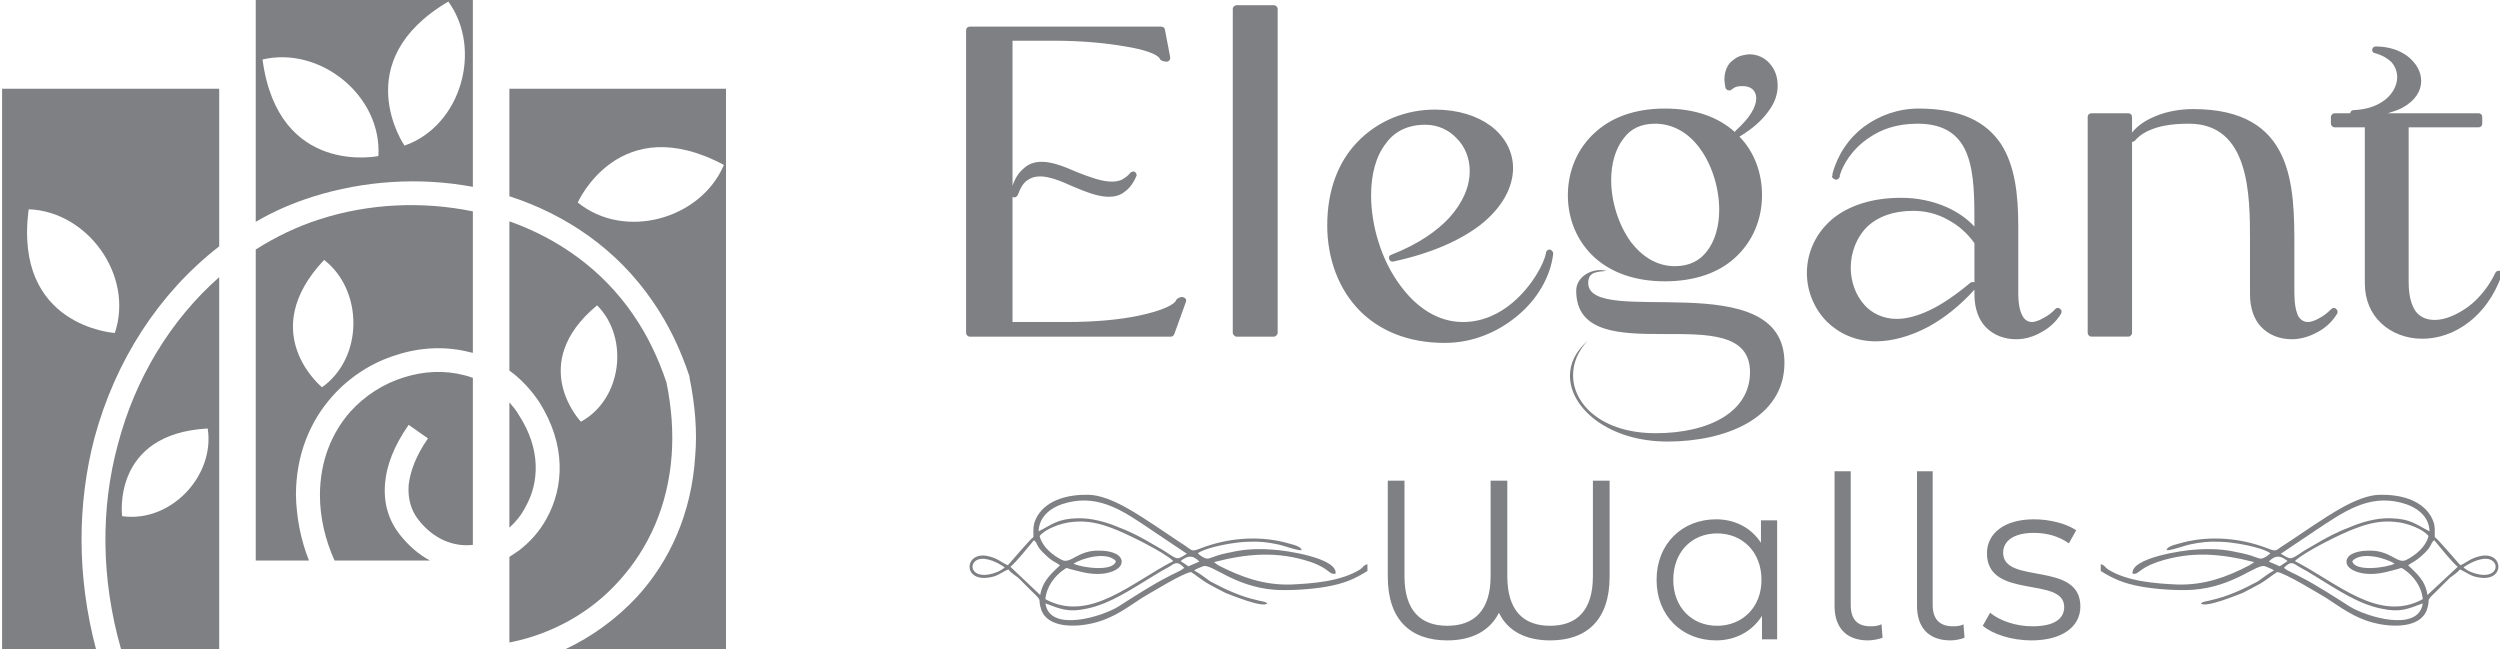 <?xml version="1.0" encoding="UTF-8"?>
<!DOCTYPE svg PUBLIC "-//W3C//DTD SVG 1.1//EN" "http://www.w3.org/Graphics/SVG/1.1/DTD/svg11.dtd">
<!-- Creator: CorelDRAW X7 -->
<svg xmlns="http://www.w3.org/2000/svg" xml:space="preserve" width="4.79in" height="1.244in" version="1.1" style="shape-rendering:geometricPrecision; text-rendering:geometricPrecision; image-rendering:optimizeQuality; fill-rule:evenodd; clip-rule:evenodd"
viewBox="0 0 4790 1244"
 xmlns:xlink="http://www.w3.org/1999/xlink">
 <defs>
  <style type="text/css">
   <![CDATA[
    .fil0 {fill:#7F8083}
   ]]>
  </style>
 </defs>
 <g id="Layer_x0020_1">
  <g id="_1851965280176">
   <path class="fil0" d="M2244 645l-386 0c-4,0 -7,-4 -7,-7l0 -580c0,-4 3,-7 7,-7l367 0 0 0c4,0 7,3 7,6l10 52c0,1 0,3 0,4 -1,3 -4,6 -8,5 0,0 -8,0 -12,-5l0 -1c-5,-8 -28,-17 -66,-23l0 0c-34,-6 -81,-11 -137,-11l-79 0 0 278c5,-15 12,-25 20,-32 10,-10 22,-14 36,-14 21,0 45,10 68,20 23,9 47,18 66,18 7,0 14,-1 20,-4 5,-3 11,-7 15,-12 2,-3 6,-4 9,-3 3,2 5,6 3,9 -6,14 -14,24 -23,30 -9,7 -19,9 -30,9 -21,0 -45,-10 -69,-20 -22,-10 -44,-19 -62,-19 -9,0 -17,2 -24,7l0 0 0 0c-8,5 -14,15 -19,29l0 0c-2,3 -5,5 -8,4 -1,0 -1,0 -2,-1l0 240 102 0c60,0 105,-5 139,-12 48,-10 69,-22 72,-29l0 0c3,-7 13,-7 13,-7l0 0c1,0 2,1 2,1 4,1 6,5 4,9l-22 61c-1,2 -3,5 -6,5zm197 0l-72 0c-3,0 -7,-4 -7,-7l0 -621c0,-4 4,-7 7,-7l72 0c3,0 7,3 7,7l0 621c0,3 -4,7 -7,7zm158 -371c40,-43 95,-64 150,-64 45,0 81,12 107,31 28,21 43,50 43,81 0,36 -20,76 -64,110 -37,28 -91,53 -165,69l0 0c-4,1 -7,-1 -8,-4 -2,-4 0,-8 4,-9 51,-20 87,-45 111,-71 27,-30 39,-61 39,-89 0,-25 -9,-47 -25,-63 -15,-16 -36,-26 -60,-26 -34,0 -59,13 -75,35 -20,25 -29,61 -29,100 0,59 20,125 56,173 30,41 71,70 120,70 38,0 70,-16 95,-37 39,-33 61,-77 64,-95l0 0c0,-4 4,-7 7,-7 4,1 7,4 7,8 -5,44 -31,89 -71,121 -37,30 -84,50 -137,50 -71,0 -125,-24 -162,-61 -42,-42 -63,-102 -63,-164 0,-69 22,-122 56,-158zm657 9c-21,-28 -50,-46 -85,-46 -27,0 -47,10 -60,28 -16,20 -24,49 -24,80 0,41 14,86 38,119 21,27 49,46 84,46 28,0 48,-11 61,-28 16,-20 24,-49 24,-80 0,-42 -14,-87 -38,-119zm131 -68c-11,15 -28,31 -53,46 0,0 -1,0 -1,1 29,30 43,70 43,112 0,45 -17,89 -53,121 -30,27 -75,44 -133,44 -58,0 -102,-17 -133,-44 -36,-32 -53,-76 -53,-121 0,-46 18,-90 53,-121 31,-28 75,-45 133,-45 59,0 103,17 134,45l0 0c0,-1 1,-2 2,-3 13,-12 23,-23 29,-33 7,-11 10,-21 10,-29 0,-7 -3,-13 -7,-17 -5,-4 -11,-6 -19,-6 -3,0 -7,0 -11,1 -4,1 -7,3 -11,6 0,1 -1,1 -2,1 -4,1 -8,-1 -9,-5 -1,-6 -2,-11 -2,-16 0,-13 4,-23 10,-31 7,-7 15,-13 25,-15l0 0c4,-1 9,-2 13,-2 14,0 29,6 39,18 9,10 15,24 15,42 0,16 -5,33 -19,51zm945 411c-13,-14 -21,-35 -21,-62l0 -83 0 0c0,-6 0,-12 0,-19 0,-87 0,-225 -117,-225 -35,0 -58,5 -74,12 -15,6 -24,14 -29,20 -2,2 -4,3 -6,3l0 366c0,3 -3,7 -7,7l-71 0c-4,0 -7,-4 -7,-7l0 -414c0,-4 3,-7 7,-7l71 0c4,0 7,3 7,7l0 30c11,-14 27,-24 44,-31 23,-10 50,-14 73,-14 194,0 194,147 194,267l0 12 0 0 0 73c0,21 3,35 7,44 5,8 11,12 19,12 6,0 14,-3 21,-7 8,-4 16,-10 24,-18l0 0c2,-2 5,-3 8,-1 3,2 5,6 3,10 -9,15 -22,27 -37,35 -16,9 -33,14 -50,14 -23,0 -44,-8 -59,-24zm-557 -84c2,-2 5,-2 8,-1l0 -75c-14,-20 -32,-35 -51,-45 -21,-12 -44,-17 -66,-17 -39,0 -67,11 -87,29 -22,21 -33,51 -33,80 0,26 9,52 26,71 14,16 36,27 62,27 18,0 39,-5 64,-17 23,-11 48,-28 77,-52zm29 84c-13,-14 -21,-35 -21,-62l0 -9c-27,30 -57,54 -88,71 -34,18 -69,28 -101,28 -39,0 -70,-15 -93,-37 -25,-25 -39,-59 -39,-94 0,-39 17,-78 52,-106 30,-23 72,-38 129,-38 30,0 60,6 87,18 20,9 38,21 53,37l0 -1 0 -2 0 0c0,-99 0,-194 -109,-194 -40,0 -70,11 -93,27 -33,22 -50,52 -56,72 0,1 0,2 0,3l0 0 -1 1 0 0c-1,3 -4,5 -8,4 -2,-1 -4,-2 -5,-4l-1 0c0,-2 1,-3 1,-4l0 -1 0 0 0 0c0,-1 0,-1 0,-2 10,-37 31,-68 60,-90 30,-22 66,-35 105,-35 82,0 130,26 158,68 27,42 33,98 33,157l0 128c0,21 3,35 8,44 4,8 11,12 18,12 6,0 14,-3 21,-7 8,-4 17,-10 24,-18l0 0c2,-2 5,-3 8,-1 4,2 5,6 3,10 -9,15 -22,27 -37,35 -15,9 -32,14 -49,14 -23,0 -44,-8 -59,-24zm778 -507c-7,-7 -17,-13 -31,-17 -3,0 -6,-3 -6,-6 0,-4 3,-7 7,-7 24,0 45,7 60,18 17,13 27,30 27,48 0,19 -11,38 -37,52 -8,4 -17,7 -27,10l174 0c4,0 7,3 7,7l0 13c0,4 -3,7 -7,7l-134 0 0 297c0,25 5,43 13,55 9,12 22,17 37,17 20,0 43,-10 65,-26 21,-16 39,-39 51,-64 1,-3 5,-5 9,-4 3,2 5,6 3,9 -15,41 -37,69 -61,88 -29,23 -61,33 -91,33 -31,0 -59,-11 -79,-30 -19,-18 -31,-44 -31,-76l0 -299 -58 0c-3,0 -7,-3 -7,-7l0 -13c0,-4 4,-7 7,-7l30 0c0,-3 3,-6 6,-6 27,-1 47,-9 61,-20 15,-12 23,-28 23,-43 0,-11 -4,-21 -11,-29zm-1562 438c0,81 84,83 166,83 84,0 167,-2 167,73 0,76 -78,117 -181,117 -102,0 -158,-55 -158,-111 0,-23 9,-46 28,-66 -23,20 -34,43 -34,67 0,62 74,126 187,126 110,0 224,-44 224,-151 0,-191 -376,-65 -376,-153 0,-22 18,-21 35,-23 -27,-7 -58,11 -58,38z"/>
   <path class="fil0" d="M3052 921l0 183c0,66 -31,95 -82,95 -51,0 -82,-29 -82,-95l0 -183 -32 0 0 183c0,66 -32,95 -83,95 -51,0 -82,-29 -82,-95l0 -183 -32 0 0 184c0,82 43,122 114,122 48,0 82,-19 99,-53 16,34 50,53 98,53 71,0 114,-40 114,-122l0 -184 -32 0zm322 76l0 43c-19,-29 -50,-45 -86,-45 -65,0 -114,47 -114,116 0,69 49,116 114,116 37,0 69,-17 88,-47l0 45 29 0 0 -228 -31 0zm-84 202c-48,0 -84,-35 -84,-88 0,-54 36,-89 84,-89 48,0 85,35 85,89 0,53 -37,88 -85,88zm289 28c9,0 19,-2 28,-5l-2 -26c-5,3 -13,4 -21,4 -26,0 -38,-14 -38,-41l0 -256 -31 0 0 258c0,41 22,66 64,66zm158 0c9,0 19,-2 27,-5l-2 -26c-4,3 -12,4 -20,4 -26,0 -39,-14 -39,-41l0 -256 -30 0 0 258c0,41 22,66 64,66zm155 0c59,0 94,-26 94,-65 0,-88 -148,-41 -148,-103 0,-21 18,-38 59,-38 24,0 47,6 67,20l14 -25c-19,-13 -51,-21 -81,-21 -58,0 -90,28 -90,65 0,90 148,43 148,103 0,22 -18,37 -61,37 -32,0 -63,-11 -81,-26l-14 25c19,16 55,28 93,28z"/>
   <path class="fil0" d="M4376 1088c14,-15 19,-8 29,-2 11,6 20,11 31,18 38,23 81,53 126,62 36,8 51,1 80,-10 -8,57 -110,25 -140,6 -25,-16 -67,-43 -93,-56 -10,-6 -25,-11 -33,-18zm344 -1c9,-6 19,-12 32,-15 37,-10 42,35 0,29 -12,-2 -25,-7 -32,-14zm-106 -4c8,-6 14,-7 28,-20 19,-17 14,-22 22,-28 10,12 33,41 45,51l-58 54c-4,-29 -23,-43 -37,-57zm-107 -8c17,-19 64,-6 81,5 -16,8 -77,16 -81,-5zm-124 0l-15 10 -21 -9c12,-12 21,-13 36,-1zm259 73c-84,46 -165,-32 -245,-73 17,-17 91,-54 117,-63 24,-9 47,-15 76,-12 23,2 53,14 63,27 -5,21 -25,37 -43,46 -17,8 -30,-19 -71,-18 -17,0 -40,4 -43,19 -2,16 20,23 34,25 26,3 45,-4 65,-9 7,-2 5,-3 11,1 18,12 34,33 36,57zm-205 -132c53,-35 100,-69 163,-53 28,7 54,24 55,55 -26,-13 -36,-24 -74,-25 -29,-1 -58,8 -81,18 -24,9 -46,21 -66,33 -11,6 -21,12 -31,19 -16,10 -15,8 -33,-2l67 -45zm-412 78c24,15 44,24 78,30 28,5 70,8 99,6 79,-6 122,-51 138,-45 5,2 13,5 17,8 -10,5 -21,14 -31,21 -28,15 -58,29 -90,36 -6,2 -15,2 -19,6 7,10 72,-17 80,-20 12,-6 23,-12 34,-18 12,-7 21,-15 32,-22 16,2 79,41 93,49 28,18 53,38 91,48 38,10 91,10 103,-25 8,-24 -5,-13 18,-35l26 -26c5,-4 15,-10 19,-16 15,6 20,14 41,16 47,5 42,-53 -4,-41 -17,4 -24,12 -36,17 -11,-12 -40,-47 -49,-54 0,-19 1,-25 -8,-41 -19,-31 -60,-41 -98,-40 -43,1 -99,41 -127,59 -20,13 -38,26 -57,38 -16,10 -12,13 -32,5 -50,-19 -107,-24 -159,-11 -9,3 -31,6 -33,15 6,2 35,-9 46,-11 18,-4 36,-6 55,-5 25,0 81,10 98,22 -3,3 -8,7 -13,9 -7,3 -10,0 -17,-2 -10,-4 -23,-7 -34,-9 -26,-6 -51,-7 -79,-5 -24,1 -125,16 -121,46 12,3 10,-9 47,-22 65,-22 124,-16 186,0l-9 6c-44,23 -86,38 -137,37 -44,-2 -97,-6 -134,-29 -7,-5 -6,-8 -14,-10l0 13z"/>
   <path class="fil0" d="M2269 1088c-14,-15 -19,-8 -29,-2 -11,6 -20,11 -31,18 -38,23 -82,53 -126,62 -36,8 -51,1 -80,-10 8,57 110,25 140,6 25,-16 67,-43 93,-56 10,-6 25,-11 33,-18zm-344 -1c-9,-6 -19,-12 -32,-15 -37,-10 -42,35 0,29 12,-2 25,-7 32,-14zm106 -4c-8,-6 -15,-7 -28,-20 -19,-17 -14,-22 -22,-28 -10,12 -33,41 -45,51l57 54c5,-29 24,-43 38,-57zm107 -8c-17,-19 -64,-6 -81,5 16,8 77,16 81,-5zm124 0l15 10 21 -9c-12,-12 -21,-13 -36,-1zm-259 73c84,46 165,-32 245,-73 -17,-17 -92,-54 -117,-63 -24,-9 -47,-15 -76,-12 -23,2 -53,14 -63,27 5,21 25,37 43,46 17,8 30,-19 71,-18 17,0 40,4 43,19 2,16 -20,23 -34,25 -26,3 -45,-4 -66,-9 -6,-2 -4,-3 -10,1 -18,12 -34,33 -36,57zm204 -132c-52,-35 -99,-69 -162,-53 -28,7 -54,24 -55,55 26,-13 36,-24 74,-25 28,-1 58,8 81,18 24,9 46,21 66,33 11,6 21,12 31,19 16,10 15,8 32,-2l-67 -45zm413 78c-24,15 -44,24 -78,30 -28,5 -70,8 -100,6 -78,-6 -121,-51 -137,-45 -5,2 -13,5 -17,8 10,5 21,14 31,21 28,15 58,29 90,36 6,2 15,2 19,6 -7,10 -72,-17 -80,-20 -12,-6 -23,-12 -34,-18 -12,-7 -21,-15 -32,-22 -16,2 -79,41 -93,49 -28,18 -53,38 -91,48 -38,10 -91,10 -103,-25 -8,-24 5,-13 -18,-35l-26 -26c-5,-4 -15,-10 -19,-16 -15,6 -20,14 -41,16 -48,5 -42,-53 4,-41 17,4 24,12 36,17 11,-12 40,-47 49,-54 0,-19 -1,-25 8,-41 19,-31 60,-41 98,-40 43,1 99,41 127,59 20,13 38,26 57,38 15,10 12,13 32,5 50,-19 107,-24 159,-11 9,3 31,6 33,15 -6,2 -35,-9 -46,-11 -18,-4 -36,-6 -55,-5 -25,0 -81,10 -98,22 3,3 8,7 13,9 7,3 10,0 17,-2 10,-4 23,-7 34,-9 26,-6 51,-7 78,-5 25,1 126,16 122,46 -13,3 -10,-9 -47,-22 -65,-22 -124,-16 -186,0l8 6c45,23 87,38 138,37 44,-2 97,-6 134,-29 7,-5 6,-8 14,-10l0 13z"/>
   <path class="fil0" d="M976 1011l0 -240c6,7 13,15 18,24 43,66 39,130 13,176 -8,16 -19,29 -31,40zm0 220l0 -164c6,-4 12,-8 18,-12 21,-16 40,-37 53,-61 34,-61 38,-142 -14,-224 -16,-24 -36,-45 -57,-60l0 -286c93,33 178,92 238,180 26,38 47,81 63,129 10,49 13,95 10,138 -7,99 -45,180 -100,241 -55,62 -129,102 -206,118 -2,0 -4,1 -5,1zm0 -1061l415 0 0 1074 -308 0c51,-24 98,-58 138,-101 62,-68 104,-159 111,-269 4,-47 0,-97 -11,-151l0 -2c-18,-54 -41,-101 -70,-143 -69,-101 -167,-167 -275,-202l0 -206zm137 638c0,0 -105,-110 31,-223 62,62 48,180 -31,223zm-6 -420c0,0 79,-179 280,-72 -44,104 -190,145 -280,72z"/>
   <path class="fil0" d="M420 531l0 713 -188 0c-39,-136 -39,-272 -6,-393 33,-126 101,-238 194,-320zm-416 -361l416 0 0 302c-116,90 -199,219 -239,367 -33,126 -34,265 3,405l-180 0 0 -1074zm230 819c0,0 -21,-158 164,-168 14,91 -71,181 -164,168zm-14 -351c0,0 -195,-12 -165,-237 113,4 202,127 165,237z"/>
   <path class="fil0" d="M617 742c0,0 -128,-104 4,-244 75,58 76,187 -4,244zm108 -443c0,0 -192,40 -222,-185 110,-26 229,69 222,185zm50 -20c0,0 -111,-161 84,-276 66,91 25,238 -84,276zm131 445l0 320c-36,4 -75,-10 -105,-49 -13,-17 -20,-39 -18,-66 3,-26 14,-56 37,-89l-37 -26c-28,40 -42,77 -45,110 -4,40 7,73 27,99 18,23 38,40 59,51l-183 0c-18,-40 -28,-83 -28,-125 0,-66 23,-120 58,-160 28,-31 64,-54 103,-66 38,-12 78,-14 116,-4 5,1 10,3 16,5zm0 -319l0 271 -5 -1c-46,-12 -95,-10 -141,5 -46,14 -89,41 -123,79 -42,47 -70,111 -70,190 1,42 9,85 25,125l-102 0 0 -596c38,-24 79,-44 123,-58 93,-30 196,-35 293,-15zm-416 -405l416 0 0 358c-102,-19 -209,-12 -307,19 -38,12 -75,28 -109,48l0 -425z"/>
  </g>
 </g>
</svg>
